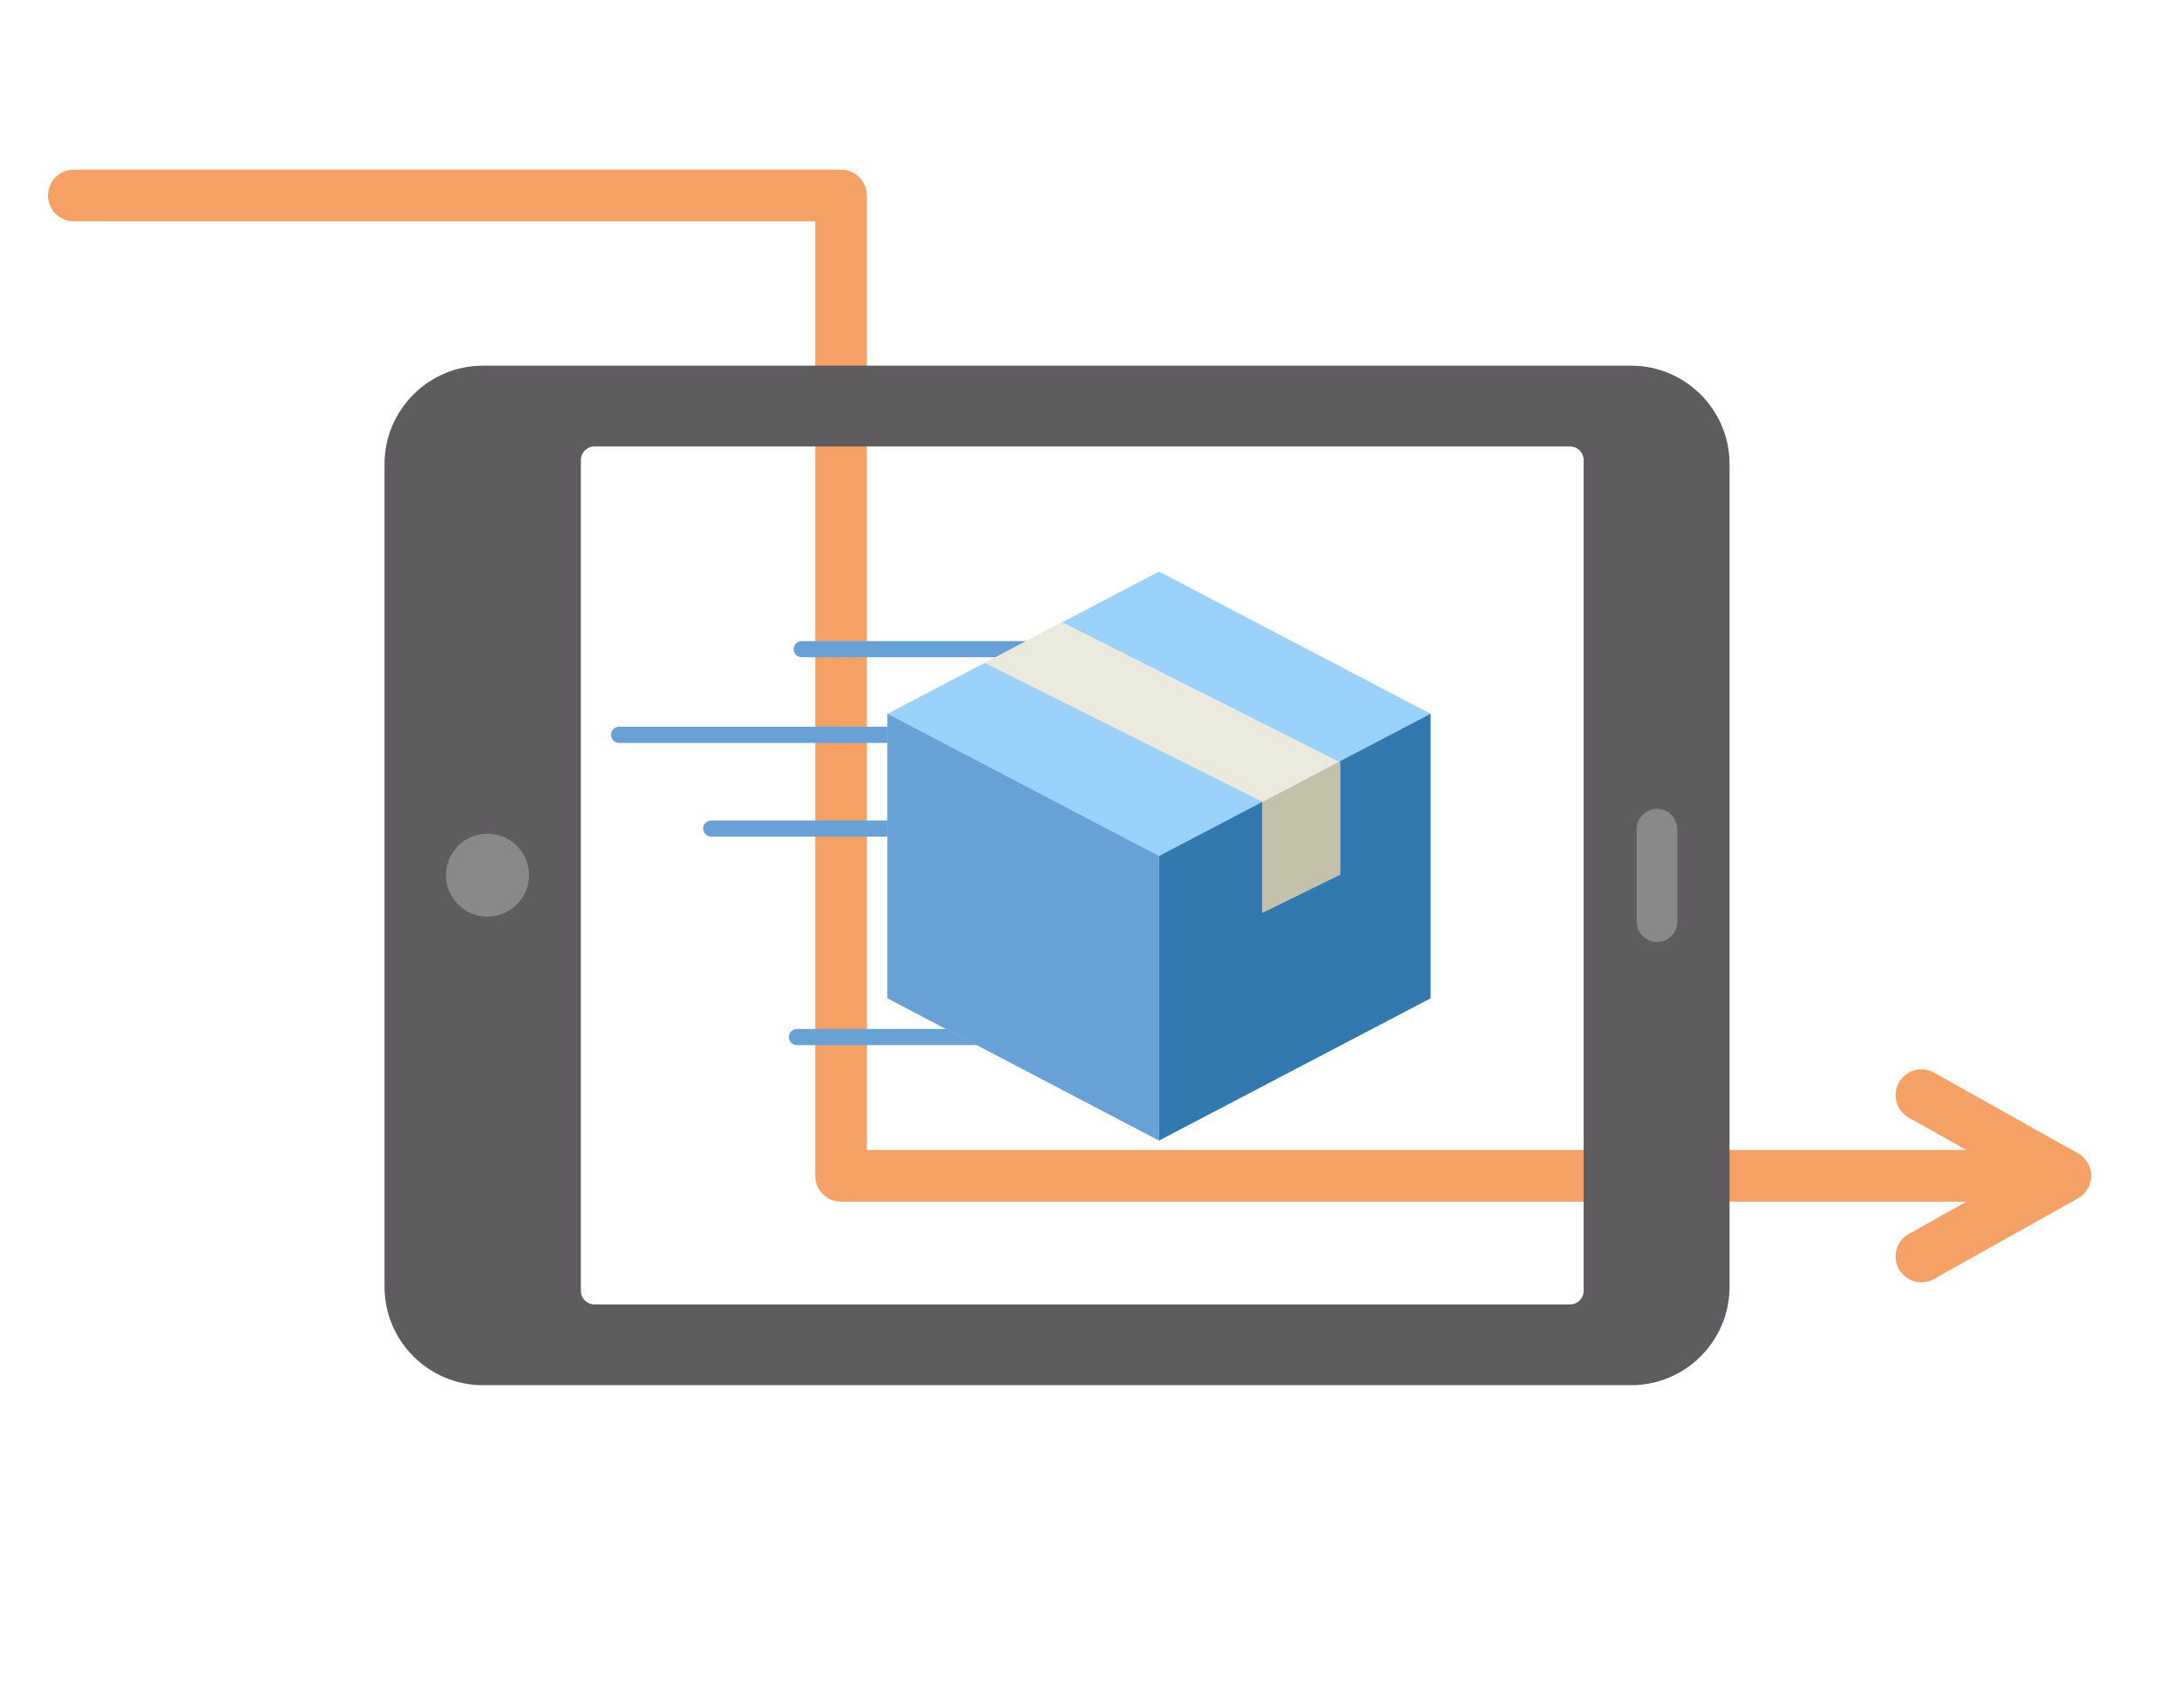 <?xml version="1.0" encoding="UTF-8"?>
<svg xmlns="http://www.w3.org/2000/svg" id="Ebene_1" version="1.1" viewBox="0 0 590.7 463.2">
  <defs>
    <style>
      .st0, .st1 {
        fill: none;
      }

      .st2 {
        fill: #68a1d6;
      }

      .st3 {
        fill: #ebeadf;
      }

      .st4 {
        fill: #c4c1ab;
      }

      .st5 {
        fill: #5e5c5e;
      }

      .st1 {
        fill-rule: evenodd;
        stroke: #f5a166;
        stroke-linecap: round;
        stroke-linejoin: round;
        stroke-width: 14px;
      }

      .st6 {
        fill: #3179af;
      }

      .st7 {
        fill: #898989;
      }

      .st8 {
        fill: #9ad2fc;
      }
    </style>
  </defs>
  <polyline class="st1" points="20 53 228 53 228 318.812 540 318.812"></polyline>
  <g>
    <path class="st2" d="M167.828,197.049h82.385v4.382h-82.385c-1.21,0-2.191-.981-2.191-2.191v-0c0-1.21.981-2.191,2.191-2.191Z"></path>
    <path class="st2" d="M217.347,173.824h65.733v4.382h-65.733c-1.21,0-2.191-.981-2.191-2.191v-0c0-1.21.981-2.191,2.191-2.191Z"></path>
    <path class="st2" d="M192.807,222.466h58.283v4.382h-58.283c-1.21,0-2.191-.981-2.191-2.191v-0c0-1.21.981-2.191,2.191-2.191Z"></path>
    <path class="st2" d="M216.032,278.996h55.216v4.382h-55.216c-1.21,0-2.191-.981-2.191-2.191v-0c0-1.21.981-2.191,2.191-2.191Z"></path>
    <path class="st8" d="M240.573,193.544l73.621-38.563,73.621,38.563v77.127l-73.621,38.563-73.621-38.563v-77.127Z"></path>
    <path class="st0" d="M387.815,193.544l-73.621,38.563-73.621-38.563,73.621-38.563,73.621,38.563Z"></path>
    <path class="st6" d="M387.815,193.544v77.127l-73.621,38.563v-77.127l73.621-38.563Z"></path>
    <path class="st2" d="M314.194,232.107v77.127l-73.621-38.563v-77.127l73.621,38.563Z"></path>
    <path class="st3" d="M266.91,179.74l75.33,37.643v30.062l21.035-10.298v-30.456l-75.33-37.994-21.035,11.043Z"></path>
    <path class="st4" d="M342.24,247.445l21.035-10.298v-30.456l-.307-.131-20.728,10.868v30.018Z"></path>
  </g>
  <g>
    <path class="st5" d="M442.163,99.15H130.94c-14.746,0-26.699,11.953-26.699,26.699v223.033c0,14.745,11.953,26.699,26.699,26.699h311.223c14.746,0,26.699-11.953,26.699-26.699V125.849c0-14.745-11.953-26.699-26.699-26.699ZM429.298,350.007c0,2.026-1.642,3.668-3.668,3.668H161.139c-2.025,0-3.668-1.642-3.668-3.668V124.724c0-2.026,1.642-3.668,3.668-3.668h264.49c2.026,0,3.668,1.642,3.668,3.668v225.284Z"></path>
    <circle class="st7" cx="132.154" cy="237.289" r="11.256"></circle>
    <path class="st7" d="M443.679,249.903c0,3.045,2.468,5.513,5.513,5.513s5.513-2.468,5.513-5.513v-25.075c0-3.045-2.468-5.513-5.513-5.513s-5.513,2.468-5.513,5.513v25.075Z"></path>
  </g>
  <polyline class="st1" points="520.869 296.943 559.883 318.812 520.869 340.681"></polyline>
</svg>
